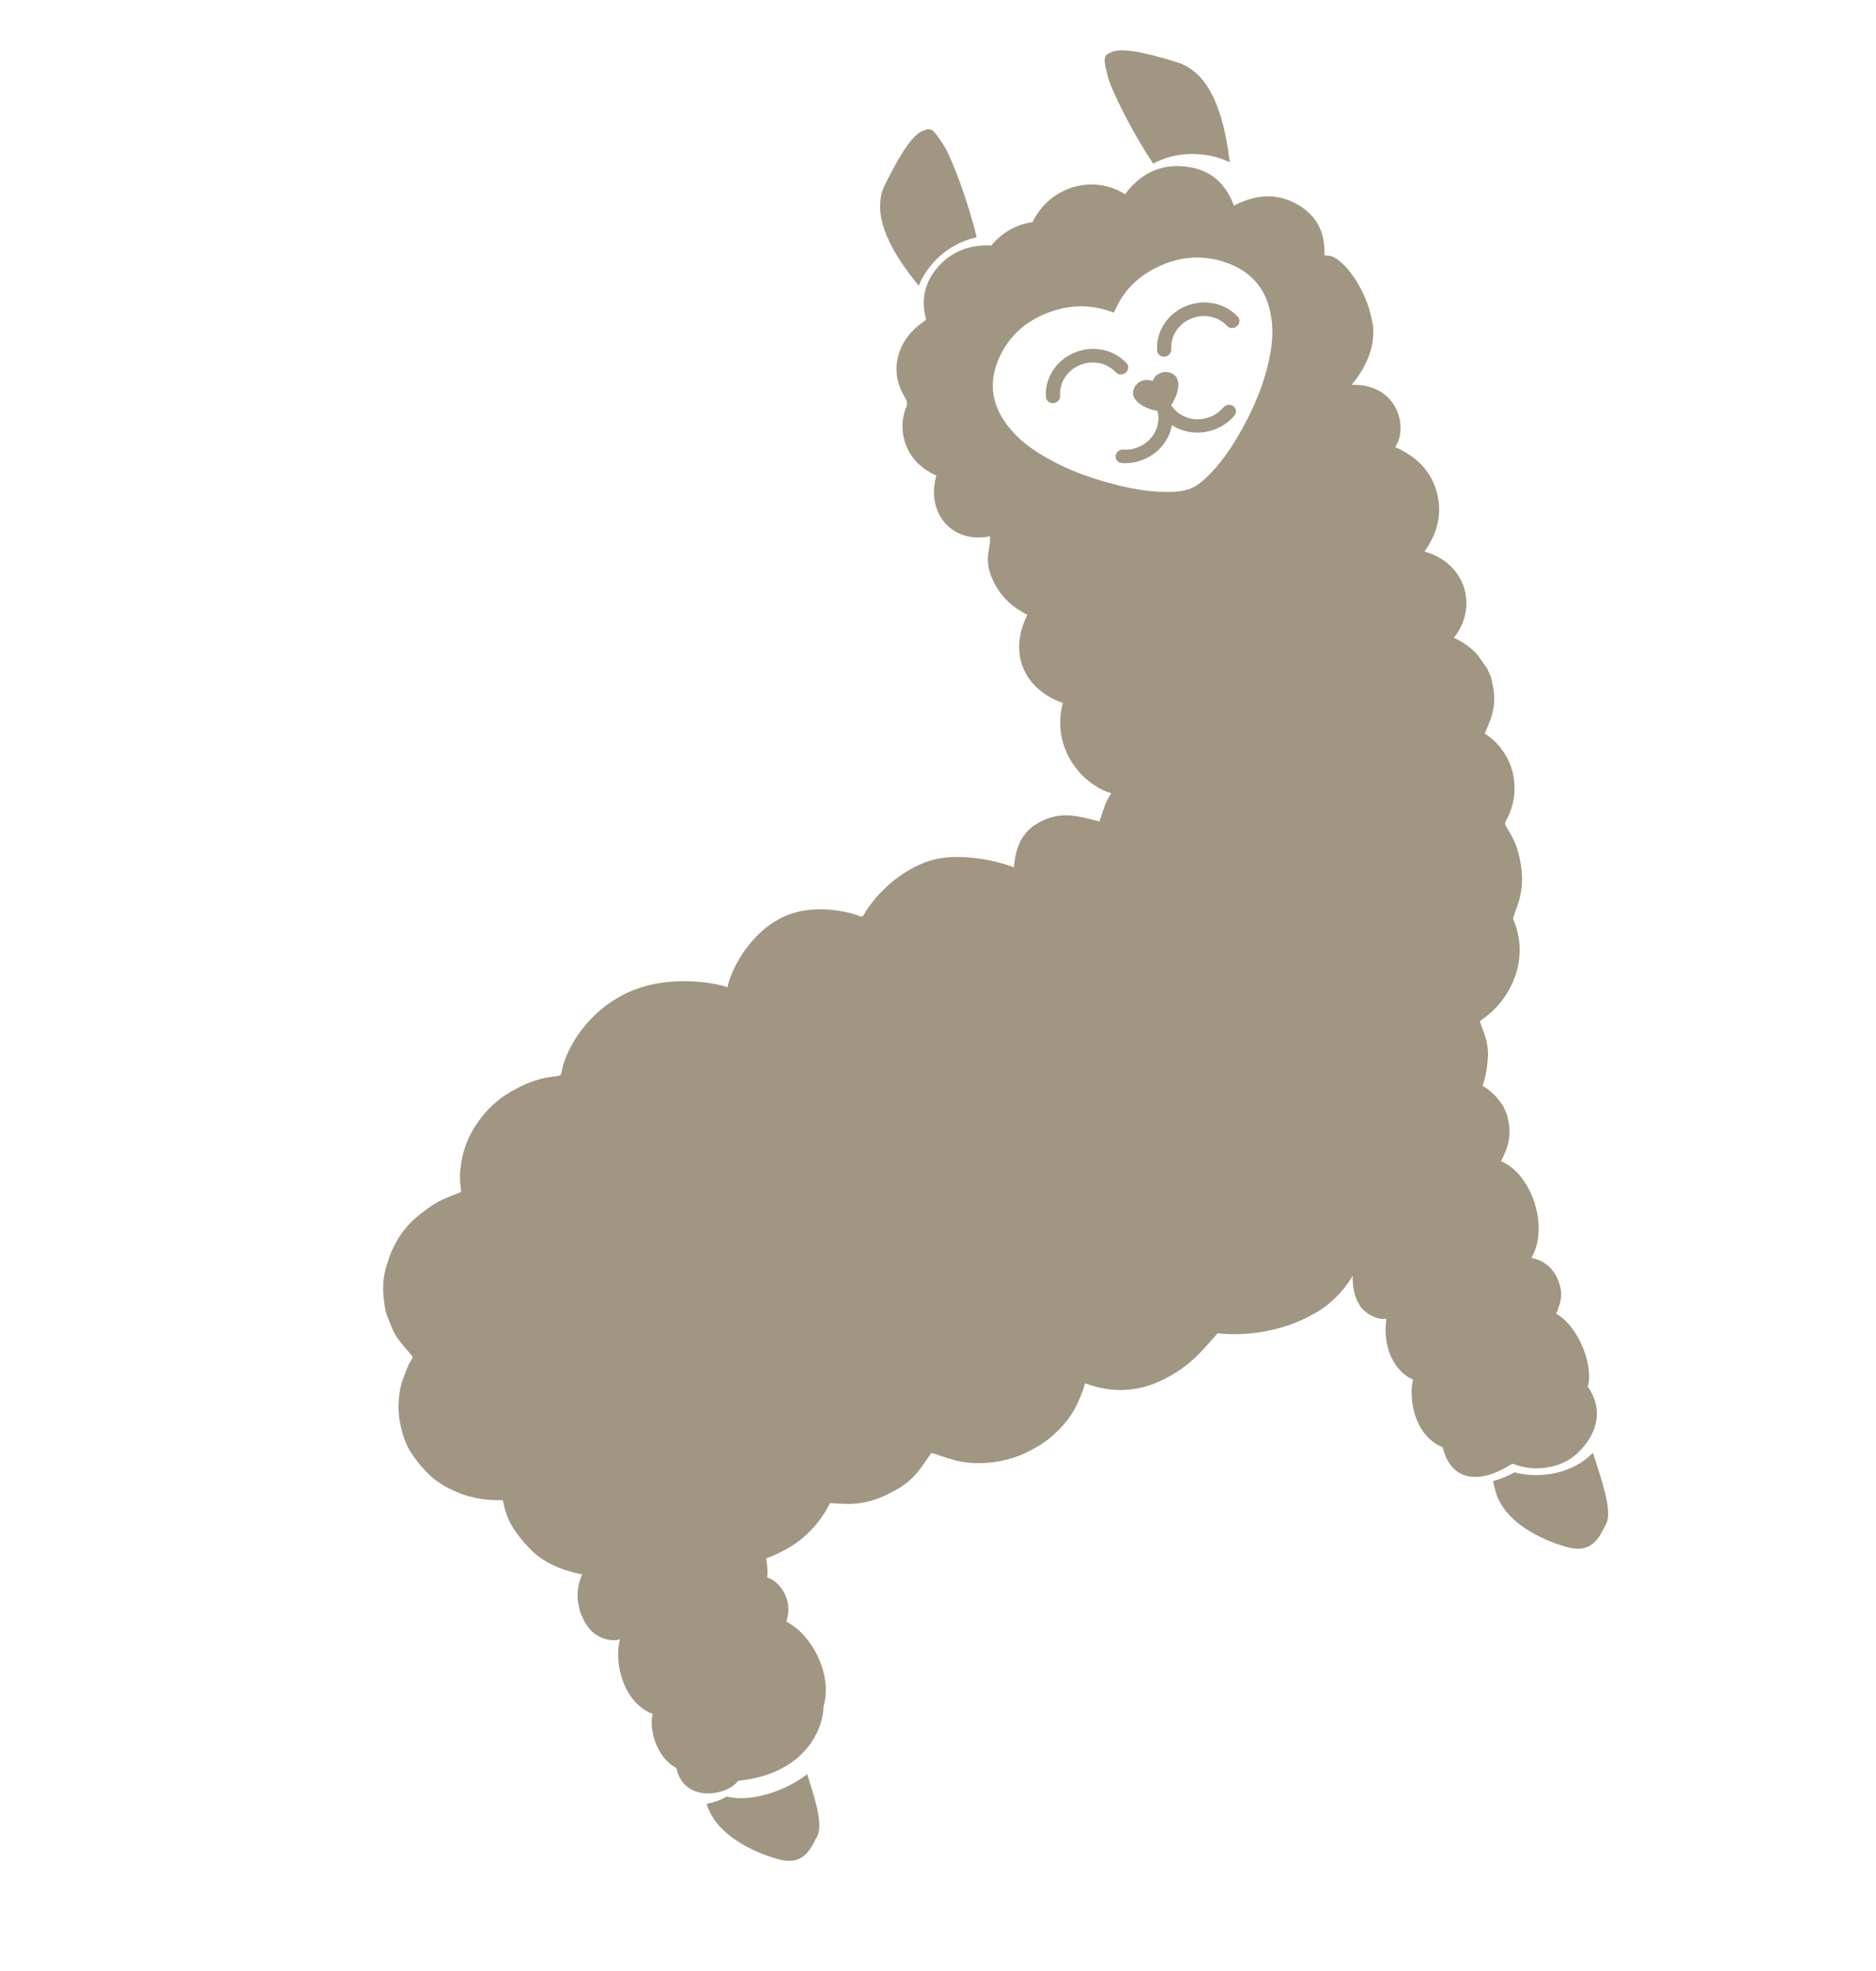 <?xml version="1.0" encoding="UTF-8"?> <svg xmlns="http://www.w3.org/2000/svg" width="59" height="62" viewBox="0 0 59 62" fill="none"><path d="M23.149 56.557C23.04 56.548 22.943 56.532 22.855 56.511C22.668 56.618 22.451 56.696 22.224 56.739C22.226 56.744 22.228 56.748 22.23 56.752C22.5 57.68 23.62 58.239 24.448 58.474C25.277 58.711 25.489 58.163 25.703 57.754C25.91 57.358 25.573 56.415 25.386 55.806C24.744 56.3 23.845 56.606 23.151 56.556L23.149 56.557Z" fill="#A19682"></path><path d="M49.728 46.001C49.609 46.076 49.485 46.141 49.356 46.195C49.039 46.328 48.694 46.397 48.323 46.399C48.084 46.401 47.855 46.372 47.632 46.313C47.404 46.437 47.179 46.528 46.957 46.587C46.979 46.702 47.009 46.822 47.042 46.938C47.313 47.864 48.431 48.422 49.258 48.657C50.087 48.893 50.298 48.346 50.511 47.938C50.724 47.53 50.359 46.535 50.174 45.931C50.147 45.843 50.122 45.768 50.096 45.702C49.958 45.832 49.829 45.935 49.725 46.002L49.728 46.001Z" fill="#A19682"></path><path d="M29.332 8.285C29.708 7.859 30.179 7.585 30.716 7.463C30.45 6.342 29.916 4.916 29.663 4.543C29.342 4.066 29.303 3.997 29.019 4.116C28.735 4.235 28.386 4.691 27.834 5.803C27.329 6.824 28.151 8.083 28.894 8.986C28.996 8.74 29.139 8.505 29.332 8.287L29.332 8.285Z" fill="#A19682"></path><path d="M37.795 4.859C38.12 4.893 38.414 4.976 38.675 5.104C38.534 3.931 38.196 2.328 37.028 1.962C35.825 1.584 35.247 1.517 34.963 1.636C34.679 1.755 34.705 1.832 34.835 2.385C34.938 2.824 35.624 4.189 36.268 5.148C36.721 4.904 37.236 4.802 37.795 4.859Z" fill="#A19682"></path><path d="M38.471 12.819C38.367 12.942 38.233 13.041 38.081 13.105C37.612 13.303 37.085 13.139 36.834 12.744C36.857 12.708 36.881 12.671 36.901 12.634C36.976 12.496 37.031 12.351 37.054 12.196C37.063 12.12 37.062 12.047 37.041 11.973C37.009 11.847 36.924 11.761 36.793 11.721C36.679 11.684 36.563 11.696 36.453 11.753C36.361 11.8 36.295 11.87 36.257 11.963C36.254 11.969 36.249 11.977 36.247 11.986C36.227 11.978 36.208 11.973 36.188 11.966C35.938 11.896 35.673 12.063 35.637 12.312C35.63 12.36 35.634 12.408 35.649 12.455C35.65 12.457 35.651 12.459 35.65 12.463L35.678 12.527C35.697 12.551 35.716 12.575 35.735 12.601C35.773 12.649 35.819 12.69 35.873 12.723C36.034 12.828 36.212 12.893 36.402 12.924C36.522 13.373 36.277 13.864 35.808 14.061C35.654 14.127 35.492 14.155 35.328 14.142C35.207 14.135 35.099 14.223 35.085 14.34C35.074 14.456 35.163 14.559 35.285 14.566C35.519 14.581 35.758 14.541 35.979 14.447C36.457 14.246 36.775 13.831 36.857 13.373C37.25 13.628 37.775 13.69 38.253 13.488C38.472 13.396 38.668 13.252 38.819 13.075C38.898 12.983 38.884 12.849 38.791 12.777C38.697 12.705 38.556 12.722 38.477 12.814L38.471 12.819Z" fill="#A19682"></path><path d="M35.091 11.71C35.155 11.779 35.258 11.796 35.344 11.76C35.366 11.751 35.386 11.74 35.406 11.721C35.499 11.642 35.51 11.506 35.427 11.419C35.02 10.983 34.362 10.852 33.787 11.095C33.212 11.337 32.854 11.896 32.894 12.488C32.902 12.604 33.008 12.69 33.131 12.681C33.253 12.669 33.346 12.566 33.34 12.449C33.312 12.039 33.561 11.652 33.957 11.485C34.352 11.318 34.809 11.407 35.091 11.71Z" fill="#A19682"></path><path d="M38.924 9.958C38.517 9.522 37.859 9.391 37.284 9.634C36.709 9.876 36.351 10.435 36.391 11.027C36.399 11.143 36.505 11.229 36.628 11.22C36.75 11.209 36.843 11.105 36.837 10.988C36.809 10.578 37.058 10.191 37.454 10.024C37.85 9.857 38.307 9.946 38.588 10.249C38.652 10.318 38.755 10.335 38.841 10.299C38.863 10.29 38.883 10.279 38.903 10.26C38.996 10.181 39.007 10.045 38.924 9.958Z" fill="#A19682"></path><path fill-rule="evenodd" clip-rule="evenodd" d="M43.164 10.186C43.017 9.122 42.218 8.05 41.763 8.041C41.727 8.041 41.692 8.032 41.65 8.027C41.686 7.318 41.412 6.762 40.771 6.411C40.134 6.064 39.475 6.12 38.805 6.468C38.55 5.764 38.058 5.315 37.26 5.237C36.462 5.157 35.842 5.484 35.384 6.111C34.393 5.474 33.014 5.855 32.475 6.986C31.946 7.063 31.516 7.315 31.176 7.724C30.515 7.687 29.945 7.897 29.507 8.388C29.068 8.883 28.961 9.443 29.126 10.052C29.098 10.077 29.069 10.107 29.034 10.13C28.342 10.59 28.046 11.379 28.265 12.072C28.312 12.225 28.382 12.372 28.465 12.511C28.527 12.612 28.546 12.695 28.499 12.813C28.377 13.112 28.354 13.42 28.415 13.728C28.524 14.259 28.837 14.646 29.336 14.904C29.362 14.918 29.39 14.93 29.417 14.942C29.428 14.948 29.435 14.956 29.447 14.963C29.115 16.148 29.947 17.11 31.132 16.87C31.181 17.227 30.915 17.546 31.208 18.208C31.498 18.871 31.98 19.166 32.31 19.341C31.683 20.598 32.26 21.71 33.428 22.112C33.064 23.424 33.92 24.632 34.947 24.953C34.859 25.091 34.778 25.236 34.728 25.392C34.678 25.54 34.629 25.686 34.577 25.838C33.872 25.662 33.381 25.505 32.709 25.854C32.039 26.201 31.938 26.795 31.885 27.285C31.606 27.156 30.167 26.731 29.141 27.108C28.115 27.486 27.429 28.306 27.172 28.766C27.124 28.85 27.085 28.838 27.021 28.808C26.95 28.773 25.604 28.306 24.504 28.906C23.405 29.509 22.928 30.728 22.879 31.054C22.543 30.923 20.932 30.6 19.607 31.287C18.283 31.973 17.768 33.177 17.677 33.645C17.641 33.839 17.644 33.838 17.436 33.86C17.151 33.889 16.871 33.964 16.605 34.07C16.434 34.137 16.273 34.225 16.114 34.312C15.832 34.466 15.585 34.66 15.366 34.887C15.182 35.078 15.027 35.285 14.893 35.506C14.665 35.884 14.541 36.283 14.487 36.707C14.452 36.975 14.467 37.24 14.505 37.494C14.246 37.602 13.986 37.685 13.754 37.816C13.517 37.951 13.298 38.12 13.09 38.295C12.771 38.564 12.535 38.893 12.363 39.258C12.266 39.461 12.196 39.674 12.135 39.889C12.056 40.178 12.033 40.472 12.061 40.769C12.084 41.02 12.117 41.268 12.218 41.5C12.295 41.675 12.353 41.866 12.456 42.025C12.598 42.24 12.777 42.434 12.945 42.633C12.98 42.675 12.982 42.703 12.955 42.745C12.914 42.812 12.871 42.876 12.841 42.948C12.779 43.096 12.72 43.245 12.668 43.396C12.571 43.669 12.537 43.951 12.533 44.232C12.532 44.494 12.569 44.752 12.639 45.008C12.706 45.257 12.795 45.499 12.939 45.711C13.081 45.926 13.249 46.13 13.43 46.318C13.698 46.597 14.033 46.796 14.401 46.947C14.847 47.131 15.323 47.201 15.815 47.187C15.875 47.516 15.982 47.826 16.165 48.102C16.306 48.314 16.472 48.514 16.65 48.701C16.922 48.989 17.264 49.195 17.645 49.339C17.857 49.418 18.082 49.477 18.308 49.522L18.31 49.521C18.198 49.772 18.146 50.048 18.172 50.332C18.185 50.456 18.219 50.579 18.245 50.703L18.37 50.989C18.427 51.074 18.479 51.167 18.547 51.244C18.777 51.513 19.18 51.655 19.498 51.566C19.293 52.351 19.636 53.577 20.525 53.909C20.408 54.369 20.63 55.276 21.27 55.611C21.516 56.751 22.914 56.466 23.21 56.016C25.348 55.796 25.894 54.361 25.901 53.671C26.197 52.669 25.523 51.406 24.736 51.013C24.743 50.981 24.745 50.949 24.754 50.917C24.95 50.219 24.408 49.672 24.129 49.626C24.15 49.415 24.133 49.21 24.091 49.017C24.152 48.997 24.213 48.974 24.273 48.952C24.435 48.884 24.594 48.802 24.748 48.717C25.027 48.564 25.272 48.371 25.49 48.147C25.749 47.884 25.95 47.585 26.104 47.279C26.291 47.289 26.469 47.303 26.648 47.306C27 47.313 27.345 47.239 27.675 47.111C27.848 47.044 28.011 46.953 28.175 46.866C28.444 46.725 28.669 46.532 28.856 46.309C29.009 46.126 29.282 45.706 29.294 45.702C29.31 45.694 29.93 45.927 30.252 45.981C30.586 46.036 30.924 46.036 31.264 45.99C31.543 45.951 31.817 45.883 32.076 45.78C32.241 45.713 32.401 45.628 32.56 45.541C32.838 45.391 33.077 45.198 33.297 44.979C33.496 44.777 33.667 44.557 33.8 44.315C33.89 44.153 33.959 43.982 34.028 43.811C34.068 43.711 34.094 43.61 34.127 43.511C34.959 43.822 35.786 43.8 36.599 43.387C37.411 42.978 37.748 42.557 38.297 41.934C38.321 41.942 39.511 42.12 40.836 41.565C41.001 41.496 41.16 41.411 41.32 41.326C41.579 41.19 41.808 41.011 42.012 40.809C42.22 40.603 42.397 40.376 42.542 40.129C42.534 40.464 42.586 40.781 42.769 41.072C42.891 41.267 43.266 41.537 43.6 41.478C43.458 42.536 43.97 43.202 44.439 43.394C44.293 44.012 44.483 45.16 45.372 45.523C45.648 46.65 46.59 46.647 47.476 46.09C47.521 46.071 47.55 46.028 47.615 46.054C47.843 46.143 48.082 46.188 48.334 46.186C48.708 46.182 49.058 46.095 49.371 45.897C49.757 45.653 50.693 44.704 49.934 43.614C50.123 43.022 49.691 41.753 48.943 41.323C49.108 40.91 49.16 40.694 49.012 40.292C48.864 39.883 48.529 39.633 48.163 39.568C48.743 38.565 48.145 36.904 47.209 36.529C47.277 36.369 47.362 36.215 47.408 36.05C47.484 35.78 47.499 35.507 47.431 35.236C47.417 35.184 47.411 35.132 47.403 35.081L47.278 34.795L47.17 34.646C47.022 34.441 46.837 34.278 46.625 34.154C46.645 34.102 46.664 34.05 46.679 33.994C46.745 33.757 46.778 33.513 46.793 33.271C46.811 33.015 46.771 32.763 46.682 32.523C46.634 32.393 46.589 32.264 46.54 32.127C46.559 32.111 46.581 32.091 46.604 32.074C47.08 31.738 47.416 31.31 47.62 30.792C47.744 30.476 47.8 30.147 47.793 29.816C47.784 29.507 47.716 29.211 47.597 28.927C47.587 28.903 47.587 28.872 47.595 28.845C47.657 28.659 47.735 28.476 47.785 28.287C47.862 27.993 47.884 27.697 47.857 27.397C47.834 27.151 47.782 26.916 47.709 26.68C47.636 26.449 47.517 26.242 47.395 26.04C47.347 25.962 47.306 25.914 47.365 25.811C47.527 25.524 47.614 25.216 47.63 24.891C47.647 24.461 47.55 24.065 47.321 23.705C47.159 23.449 46.947 23.23 46.693 23.074C46.766 22.899 46.846 22.736 46.9 22.563C47.002 22.236 47.024 21.906 46.951 21.579C46.931 21.489 46.914 21.398 46.894 21.308L46.754 20.988C46.754 20.988 46.731 20.974 46.724 20.965C46.618 20.82 46.529 20.66 46.405 20.531C46.208 20.332 45.98 20.173 45.724 20.063C46.252 19.41 46.252 18.503 45.708 17.898C45.47 17.632 45.173 17.454 44.8 17.348C45.219 16.761 45.367 16.135 45.183 15.471C44.999 14.806 44.545 14.356 43.877 14.064C44.289 13.495 43.997 12.061 42.504 12.106C42.532 12.061 43.32 11.242 43.172 10.178L43.164 10.186ZM39.969 11.011C40.041 10.564 40.032 10.12 39.921 9.692C39.727 8.94 39.212 8.446 38.416 8.212C37.709 8.006 37.006 8.09 36.329 8.436C35.763 8.725 35.349 9.149 35.096 9.697C35.078 9.737 35.06 9.775 35.04 9.817L35.032 9.833C34.979 9.816 34.932 9.799 34.887 9.785C34.304 9.586 33.706 9.585 33.102 9.786C32.378 10.024 31.83 10.464 31.495 11.108C31.119 11.83 31.13 12.537 31.553 13.194C31.792 13.568 32.115 13.88 32.495 14.138C33.273 14.667 34.157 15.012 35.1 15.249C35.685 15.397 36.285 15.498 36.911 15.469C37.099 15.461 37.281 15.433 37.453 15.362C37.624 15.29 37.77 15.18 37.906 15.053C38.358 14.631 38.696 14.137 38.993 13.619C39.467 12.792 39.821 11.927 39.969 11.011Z" fill="#A19682"></path></svg> 